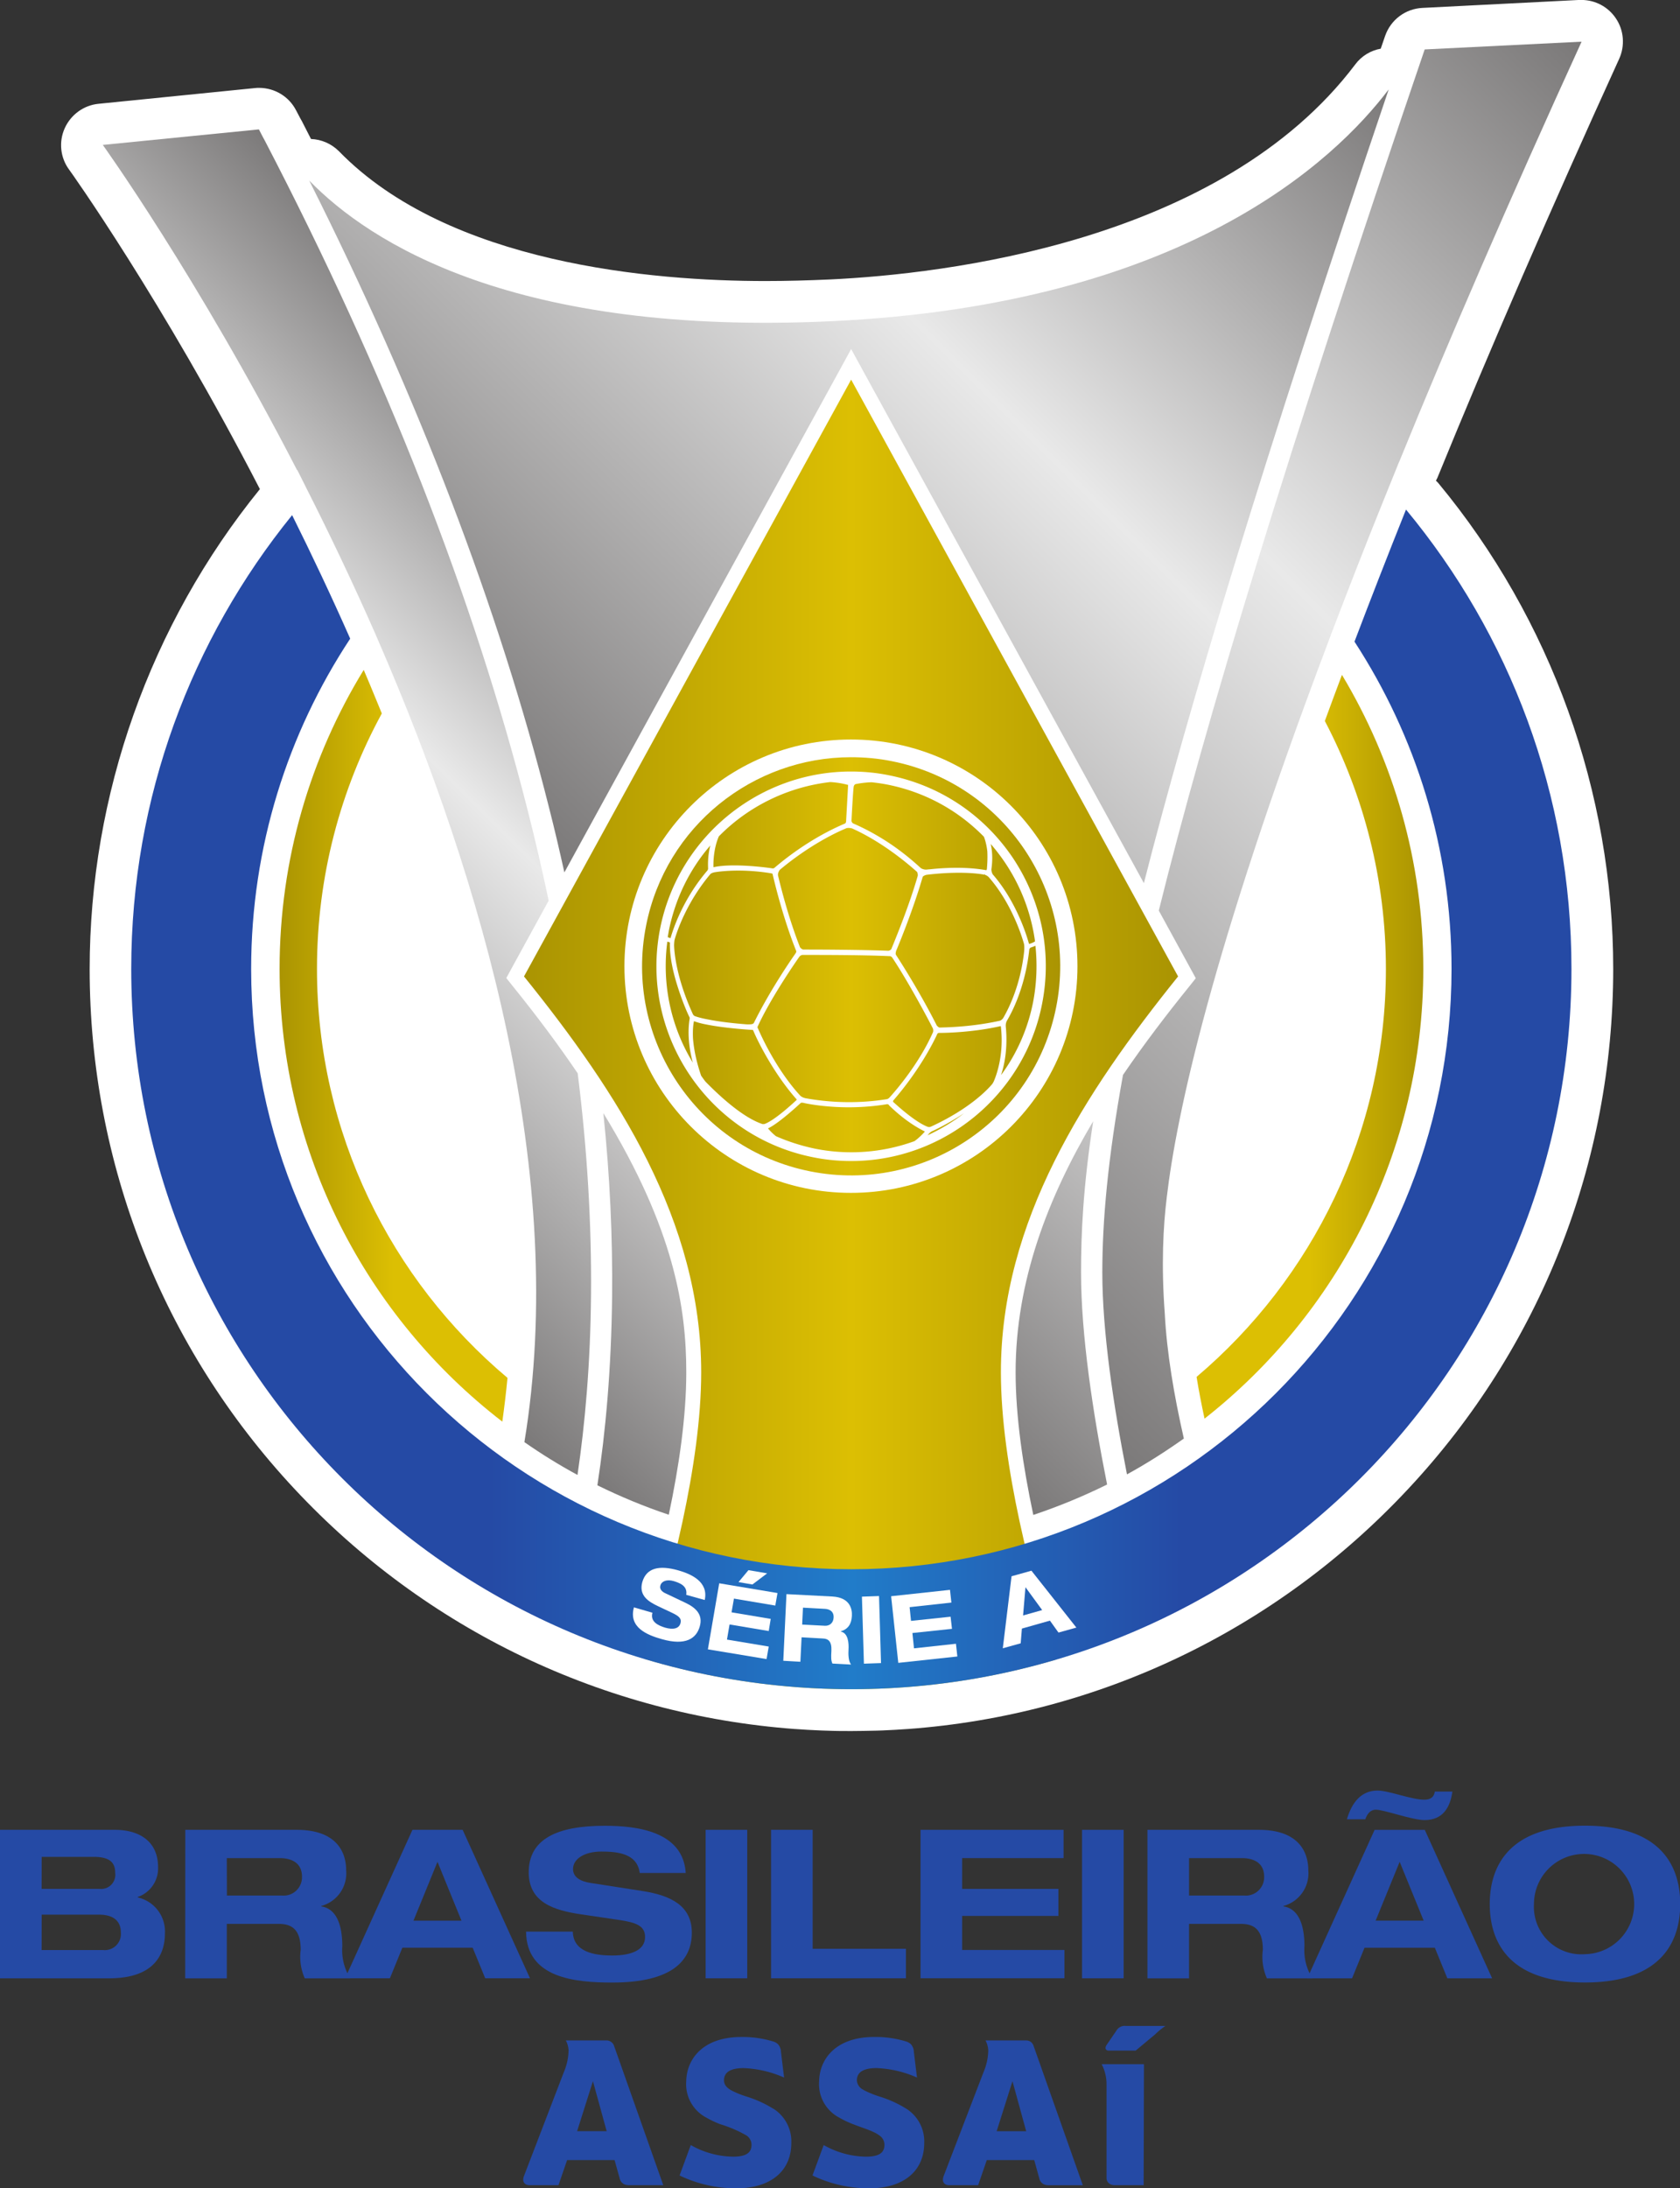 <?xml version="1.0" encoding="UTF-8" standalone="no"?>
<svg
   xmlns:dc="http://purl.org/dc/elements/1.1/"
   xmlns:cc="http://creativecommons.org/ns#"
   xmlns:rdf="http://www.w3.org/1999/02/22-rdf-syntax-ns#"
   xmlns:svg="http://www.w3.org/2000/svg"
   xmlns="http://www.w3.org/2000/svg"
   xmlns:sodipodi="http://sodipodi.sourceforge.net/DTD/sodipodi-0.dtd"
   xmlns:inkscape="http://www.inkscape.org/namespaces/inkscape"
   version="1.1"
   id="svg2"
   x="0"
   y="0"
   viewBox="0 0 168.954 220.003"
   xml:space="preserve"
   sodipodi:docname="Brasileirão_Assaí_2018.svg"
   width="168.954"
   height="220.003"
   inkscape:version="1.0.1 (3bc2e813f5, 2020-09-07)"><rect x="0" y="0" width="168.954" height="220.003" fill="#333333" stroke="none"/><defs
     id="defs1020" /><sodipodi:namedview
     pagecolor="#ffffff"
     bordercolor="#666666"
     borderopacity="1"
     objecttolerance="10"
     gridtolerance="10"
     guidetolerance="10"
     inkscape:pageopacity="0"
     inkscape:pageshadow="2"
     inkscape:window-width="1360"
     inkscape:window-height="706"
     id="namedview1018"
     showgrid="false"
     inkscape:zoom="0.53476389"
     inkscape:cx="344.04824"
     inkscape:cy="155.84346"
     inkscape:window-x="-8"
     inkscape:window-y="-8"
     inkscape:window-maximized="1"
     inkscape:current-layer="svg2" /><style
     id="style833">.st0{fill:#fff}.st1{fill:#254aa5}.st2{fill:none;stroke:#fff;stroke-width:2.835;stroke-linejoin:bevel;stroke-miterlimit:10}</style><g
     id="g20"
     transform="matrix(0.2,0,0,0.2,73.357,78.075)"><path
       id="path22"
       class="st0"
       d="m 356,-150.2 c 26.3,-64.4 57.1,-135.3 91.4,-210.6 3,-6.6 2.4,-14.4 -1.7,-20.4 -3.9,-5.8 -10.4,-9.2 -17.3,-9.2 h -1.1 l -78.8,4 c -8.6,0.4 -16,6 -18.8,14.1 -0.7,2.1 -1.5,4.3 -2.2,6.4 -5,0.9 -9.6,3.6 -12.8,7.9 -67.6,89.5 -207.1,105.4 -264,108.1 -11.1,0.5 -22.1,0.8 -32.6,0.8 -56.4,0 -159.2,-8.5 -214.4,-65.2 -3.9,-3.9 -8.9,-6 -14.1,-6.2 -1.5,-3 -3,-5.9 -4.5,-8.8 -0.1,-0.2 -0.2,-0.5 -0.4,-0.7 -0.2,-0.3 -0.9,-1.7 -2.6,-4.9 -3.6,-7 -10.8,-11.3 -18.6,-11.3 -0.7,0 -1.4,0 -2.1,0.1 l -78.6,7.9 c -7.4,0.7 -13.9,5.4 -17,12.2 -3.1,6.8 -2.3,14.8 2.1,20.8 0.5,0.6 46.9,65.6 96,160.7 -55.2,68 -85.6,153.6 -85.6,241.3 0,97.4 36.6,190.2 103,261.3 66.1,70.8 155.5,113.6 251.8,120.7 h 0.2 c 3.8,0.3 7.8,0.5 12.3,0.7 0.9,0 1.9,0.1 2.9,0.1 4.9,0.2 9,0.2 12.8,0.2 3.9,0 7.9,-0.1 12.8,-0.2 1,0 1.9,-0.1 2.9,-0.1 4.5,-0.2 8.5,-0.4 12.3,-0.7 h 0.2 c 96.3,-7 185.7,-49.9 251.8,-120.7 66.5,-71.1 103.1,-164 103.1,-261.4 0,-89 -31.2,-175.8 -88,-244.3 -0.4,-0.4 -0.7,-0.8 -1.1,-1.1 v -0.1 c 0.2,-0.5 0.5,-0.9 0.7,-1.4" /></g><g
     id="g108"
     transform="matrix(0.2,0,0,0.2,48.091,40.899)"><path
       id="path110"
       class="st0"
       d="m 100.6,597.2 c 0.7,-4.4 -3,-5.9 -6.3,-6.9 -3.4,-1 -6.1,0 -6.7,2.2 -0.5,1.7 0.6,3.1 2.7,4 l 9.9,4.7 c 5.3,2.5 8.9,6 7.2,11.9 -1.7,6 -7,9.8 -19,6.4 -7.5,-2.1 -16.9,-5.9 -14.1,-16 l 9.3,2.7 c -1.2,4.5 2.8,6.4 6.4,7.5 3.9,1.1 6.9,0.6 7.7,-2.2 0.7,-2.5 -1,-3.7 -4.1,-5.2 l -7.2,-3.4 c -5.1,-2.4 -9.7,-5.5 -7.9,-12.1 2.1,-7.2 8.5,-8.6 18.1,-5.9 6.3,1.8 15.3,5.6 13.3,14.9 z" /></g><g
     id="g112"
     transform="matrix(0.2,0,0,0.2,48.091,40.899)"><path
       id="path114"
       class="st2"
       d="m 100.6,597.2 c 0.7,-4.4 -3,-5.9 -6.3,-6.9 -3.4,-1 -6.1,0 -6.7,2.2 -0.5,1.7 0.6,3.1 2.7,4 l 9.9,4.7 c 5.3,2.5 8.9,6 7.2,11.9 -1.7,6 -7,9.8 -19,6.4 -7.5,-2.1 -16.9,-5.9 -14.1,-16 l 9.3,2.7 c -1.2,4.5 2.8,6.4 6.4,7.5 3.9,1.1 6.9,0.6 7.7,-2.2 0.7,-2.5 -1,-3.7 -4.1,-5.2 l -7.2,-3.4 c -5.1,-2.4 -9.7,-5.5 -7.9,-12.1 2.1,-7.2 8.5,-8.6 18.1,-5.9 6.3,1.8 15.3,5.6 13.3,14.9 z" /></g><g
     id="g116"
     transform="matrix(0.2,0,0,0.2,50.169,41.718)"><path
       id="path118"
       class="st0"
       d="m 121.6,580.8 9.4,1.6 -7.4,5.6 -7,-1.2 z m -14.7,6.5 29.3,4.9 -1.1,6.3 -20.8,-3.5 -1.1,6.9 19.7,3.3 -1,6.1 -19.7,-3.3 -1.3,7.6 21,3.5 -1.1,6.3 -29.5,-4.9 z" /></g><g
     id="g120"
     transform="matrix(0.2,0,0,0.2,50.169,41.718)"><path
       id="path122"
       class="st2"
       d="m 121.6,580.8 9.4,1.6 -7.4,5.6 -7,-1.2 z m -14.7,6.5 29.3,4.9 -1.1,6.3 -20.8,-3.5 -1.1,6.9 19.7,3.3 -1,6.1 -19.7,-3.3 -1.3,7.6 21,3.5 -1.1,6.3 -29.5,-4.9 z" /></g><g
     id="g124"
     transform="matrix(0.2,0,0,0.2,51.95,39.909)"><path
       id="path126"
       class="st0"
       d="m 139.6,617.1 11.4,0.6 c 1.9,0.1 4.2,-0.9 4.4,-4.1 0.2,-3.3 -2.3,-4.3 -4.4,-4.4 l -11,-0.6 z m -7.8,-15.3 23.1,1.2 c 8.8,0.5 10,6.2 9.8,9.7 -0.2,4.1 -1.9,6.7 -5.6,7.8 v 0.1 c 3.8,0.8 4.1,5.9 3.9,9.2 -0.1,1.6 -0.2,5.6 1.3,7.4 l -9.4,-0.5 c -0.7,-1.6 -0.7,-3 -0.5,-6.5 0.2,-4.7 -1.6,-6 -4.3,-6.1 l -10.7,-0.6 -0.6,12.3 -8.6,-0.5 z" /></g><g
     id="g128"
     transform="matrix(0.2,0,0,0.2,51.95,39.909)"><path
       id="path130"
       class="st2"
       d="m 139.6,617.1 11.4,0.6 c 1.9,0.1 4.2,-0.9 4.4,-4.1 0.2,-3.3 -2.3,-4.3 -4.4,-4.4 l -11,-0.6 z m -7.8,-15.3 23.1,1.2 c 8.8,0.5 10,6.2 9.8,9.7 -0.2,4.1 -1.9,6.7 -5.6,7.8 v 0.1 c 3.8,0.8 4.1,5.9 3.9,9.2 -0.1,1.6 -0.2,5.6 1.3,7.4 l -9.4,-0.5 c -0.7,-1.6 -0.7,-3 -0.5,-6.5 0.2,-4.7 -1.6,-6 -4.3,-6.1 l -10.7,-0.6 -0.6,12.3 -8.6,-0.5 z" /></g><g
     id="g132"
     transform="matrix(0.2,0,0,0.2,53.939,40.841)"><path
       id="path134"
       class="st0"
       d="m 159.7,598.4 8.6,-0.3 1,33.7 -8.6,0.3 z" /></g><g
     id="g136"
     transform="matrix(0.2,0,0,0.2,53.939,40.841)"><path
       id="path138"
       class="st2"
       d="m 159.7,598.4 8.6,-0.3 1,33.7 -8.6,0.3 z" /></g><g
     id="g140"
     transform="matrix(0.2,0,0,0.2,54.916,40.859)"><path
       id="path142"
       class="st0"
       d="m 169.6,598.1 29.6,-3.2 0.7,6.4 -21,2.3 0.7,6.9 19.9,-2.1 0.7,6.1 -19.9,2.1 0.8,7.7 21.1,-2.3 0.7,6.4 -29.7,3.2 z" /></g><g
     id="g144"
     transform="matrix(0.2,0,0,0.2,54.916,40.859)"><path
       id="path146"
       class="st2"
       d="m 169.6,598.1 29.6,-3.2 0.7,6.4 -21,2.3 0.7,6.9 19.9,-2.1 0.7,6.1 -19.9,2.1 0.8,7.7 21.1,-2.3 0.7,6.4 -29.7,3.2 z" /></g><g
     id="g148"
     transform="matrix(0.2,0,0,0.2,59.386,41.153)"><path
       id="path150"
       class="st0"
       d="m 214.8,592.1 -1.2,14.2 9.6,-2.7 z m 12.3,16.8 -14.1,4 -0.6,7.4 -9,2.5 4.3,-36.2 10,-2.8 22.6,28.6 -9,2.5 z" /></g><g
     id="g152"
     transform="matrix(0.2,0,0,0.2,59.386,41.153)"><path
       id="path154"
       class="st2"
       d="m 214.8,592.1 -1.2,14.2 9.6,-2.7 z m 12.3,16.8 -14.1,4 -0.6,7.4 -9,2.5 4.3,-36.2 10,-2.8 22.6,28.6 -9,2.5 z" /></g><g
     id="g156"
     transform="matrix(0.2,0,0,0.2,-0.002,-0.01)"><g
       id="g158"><g
         id="g164"><g
           id="g166"><linearGradient
             id="path176_1_"
             gradientUnits="userSpaceOnUse"
             x1="167.59"
             y1="803.478"
             x2="169.855"
             y2="803.478"
             gradientTransform="matrix(145.161,0,0,-145.161,-24064.035,117154.11)"><stop
               offset="0"
               style="stop-color:#aa9402"
               id="stop881" /><stop
               offset=".5"
               style="stop-color:#dcbf03"
               id="stop883" /><stop
               offset="1"
               style="stop-color:#aa9402"
               id="stop885" /></linearGradient><path
             id="path176"
             d="m 263.5,490.9 c 47.1,58.4 89.1,123 89.1,199 0,46.5 -15.7,105.5 -28,144.2 32.8,9.8 67.5,15.1 103.5,15.1 35.9,0 70.5,-5.3 103.2,-15 -12.2,-38.7 -28,-97.7 -28,-144.3 0,-76 42.1,-140.6 89.1,-199 L 428,190.9 Z m 50.5,-5.1 c 0,-62.9 51,-114 113.9,-114 62.9,0 113.9,51 113.9,114 0,62.9 -51,113.9 -113.9,113.9 C 365,599.7 314,548.7 314,485.8"
             style="fill:url(#path176_1_)" /></g></g></g></g><g
     id="g178"
     transform="matrix(0.2,0,0,0.2,-0.002,-0.01)"><g
       id="g180"><g
         id="g186"><g
           id="g188"><linearGradient
             id="path198_1_"
             gradientUnits="userSpaceOnUse"
             x1="168.79"
             y1="803.877"
             x2="171.055"
             y2="803.877"
             gradientTransform="matrix(178.303,-178.303,-178.303,-178.303,113477.18,173823.41)"><stop
               offset="0"
               style="stop-color:#7b7979"
               id="stop893" /><stop
               offset=".561"
               style="stop-color:#e9e9e9"
               id="stop895" /><stop
               offset="1"
               style="stop-color:#7b7979"
               id="stop897" /></linearGradient><path
             id="path198"
             d="m 418.5,161.5 c -159.7,7.6 -232.6,-39.4 -263,-70.7 54.7,108.9 95.3,214.9 120.6,315.3 2.8,10.9 5.3,21.7 7.7,32.5 L 421.5,187.4 428,175.5 434.5,187.4 575.2,444 C 597.4,356.9 635,232 698.3,45 671.2,80.8 595.3,153.1 418.5,161.5"
             style="fill:url(#path198_1_)" /></g></g></g></g><g
     id="g200"
     transform="matrix(0.2,0,0,0.2,-0.002,-0.01)"><g
       id="g202"><g
         id="g208"><g
           id="g210"><linearGradient
             id="path218_1_"
             gradientUnits="userSpaceOnUse"
             x1="167.998"
             y1="803.307"
             x2="170.263"
             y2="803.307"
             gradientTransform="matrix(50.315,-50.315,-50.315,-50.315,32448.69,49596.331)"><stop
               offset="0"
               style="stop-color:#7b7979"
               id="stop905" /><stop
               offset="1"
               style="stop-color:#c4c3c3"
               id="stop907" /></linearGradient><path
             id="path218"
             d="m 510.7,689.9 c 0,22.1 3.7,47.2 8.9,71.7 12.8,-4.3 25.2,-9.4 37.1,-15.3 -7.2,-36.2 -13.1,-75.3 -13.1,-106.6 0,-19.6 1,-42.6 6.1,-76 -22.6,38.1 -39,80.2 -39,126.2"
             style="fill:url(#path218_1_)" /></g></g></g></g><g
     id="g220"
     transform="matrix(0.2,0,0,0.2,-0.002,-0.01)"><g
       id="g222"><g
         id="g228"><g
           id="g230"><linearGradient
             id="path238_1_"
             gradientUnits="userSpaceOnUse"
             x1="166.456"
             y1="804.914"
             x2="168.722"
             y2="804.914"
             gradientTransform="matrix(41.953,-41.953,-41.953,-41.953,27052.24,41465.077)"><stop
               offset="0"
               style="stop-color:#7b7979"
               id="stop915" /><stop
               offset="1"
               style="stop-color:#c4c3c3"
               id="stop917" /></linearGradient><path
             id="path238"
             d="m 307.8,651.8 c -0.4,36.7 -3.3,68.3 -7.4,94.9 11.6,5.7 23.6,10.7 35.9,14.8 5.2,-24.5 8.8,-49.5 8.8,-71.6 0,-32 -5.9,-71.8 -41.7,-130.3 3.3,31.6 4.7,62.4 4.4,92.2"
             style="fill:url(#path238_1_)" /></g></g></g></g><g
     id="g240"
     transform="matrix(0.2,0,0,0.2,-0.002,-0.01)"><g
       id="g242"><g
         id="g248"><g
           id="g250"><linearGradient
             id="path260_1_"
             gradientUnits="userSpaceOnUse"
             x1="168.781"
             y1="803.194"
             x2="171.047"
             y2="803.194"
             gradientTransform="matrix(209.385,-209.385,-209.385,-209.385,133264.42,204119.86)"><stop
               offset="0"
               style="stop-color:#7b7979"
               id="stop925" /><stop
               offset=".561"
               style="stop-color:#e9e9e9"
               id="stop927" /><stop
               offset="1"
               style="stop-color:#7b7979"
               id="stop929" /></linearGradient><path
             id="path260"
             d="M 716.4,24.9 C 647,228.4 606.1,363.4 582.7,457.8 l 16.2,29.6 2.4,4.4 -3.1,3.9 c -11.4,14.1 -22.8,29 -33.5,44.7 -7.7,42.4 -10.4,73.5 -10.4,99.4 0,29.3 5.5,66.5 12.4,101.4 9.9,-5.4 19.4,-11.5 28.6,-18 -4.9,-21.5 -8.6,-43.2 -9.6,-63 -1.8,-24 -0.8,-43.6 1,-58.2 4.8,-41.1 22.4,-123.6 80.7,-277.9 l 2.2,-5.9 c 8.2,-21.4 16.9,-43.9 26.1,-66.6 l 7.8,-19.3 v 0.1 c 25,-61.3 55.2,-131.3 91.8,-211.4 z"
             style="fill:url(#path260_1_)" /></g></g></g></g><g
     id="g262"
     transform="matrix(0.2,0,0,0.2,-0.002,-0.01)"><g
       id="g264"><g
         id="g270"><g
           id="g272"><linearGradient
             id="path282_1_"
             gradientUnits="userSpaceOnUse"
             x1="167.988"
             y1="804.559"
             x2="170.254"
             y2="804.559"
             gradientTransform="matrix(116.206,-116.206,-116.206,-116.206,74031.724,113535.49)"><stop
               offset="0"
               style="stop-color:#7b7979"
               id="stop937" /><stop
               offset=".561"
               style="stop-color:#e9e9e9"
               id="stop939" /><stop
               offset="1"
               style="stop-color:#7b7979"
               id="stop941" /></linearGradient><path
             id="path282"
             d="m 51.7,72.9 c 0,0 47.2,65.6 97.7,163.5 l 0.1,-0.1 4.4,8.8 c 11.7,23.1 23.5,47.8 34.9,73.7 l 1.5,3.5 c 52.7,121.3 95.4,269.4 73.4,402.7 8.6,6 17.5,11.5 26.7,16.5 3.8,-25.7 6.5,-55.9 6.8,-90.7 0.3,-35.8 -1.9,-72.9 -6.7,-111.2 -9.3,-13.7 -20.1,-28.3 -32.8,-44 l -3.1,-3.9 2.4,-4.4 18.9,-34.5 C 272.8,438 269.3,423 265.5,408 238.4,301 193.9,187.5 133.2,70.8 c -0.5,-0.9 -1.7,-3.1 -3,-5.7 z"
             style="fill:url(#path282_1_)" /></g></g></g></g><g
     id="g284"
     transform="matrix(0.2,0,0,0.2,-0.002,-0.01)"><g
       id="g286"><g
         id="g292"><g
           id="g294"><linearGradient
             id="path304_1_"
             gradientUnits="userSpaceOnUse"
             x1="167.202"
             y1="804.041"
             x2="169.467"
             y2="804.041"
             gradientTransform="matrix(92.82,0,0,-92.82,-15196.878,75117.117)"><stop
               offset="0"
               style="stop-color:#aa9402"
               id="stop949" /><stop
               offset=".5"
               style="stop-color:#dcbf03"
               id="stop951" /><stop
               offset="1"
               style="stop-color:#aa9402"
               id="stop953" /></linearGradient><path
             id="path304"
             d="m 324.9,465.3 c -11.3,56.9 25.6,112.3 82.6,123.6 56.9,11.3 112.3,-25.6 123.6,-82.6 11.3,-56.9 -25.7,-112.3 -82.6,-123.6 -6.9,-1.4 -13.8,-2 -20.6,-2 -49.2,0 -93.1,34.6 -103,84.6"
             style="fill:url(#path304_1_)" /></g></g></g></g><g
     id="g308"
     transform="matrix(0.2,0,0,0.2,-0.002,-0.01)"><g
       id="g314"
       transform="translate(294.969,299.09)"><path
         id="path316"
         class="st0"
         d="m 210.8,217.1 c -0.1,-1.1 0.1,-2.2 0.6,-3.1 2.7,-4.5 9.2,-17.1 11.2,-35.7 0,-0.2 0.4,-0.9 0.7,-1 0.9,-0.3 1.7,-0.6 2.4,-0.9 1,9.5 0.6,19.1 -1.2,28.4 -2.6,13.2 -8.1,25.8 -16.1,36.6 3.4,-10.2 2.8,-20.2 2.4,-24.3 m -37.6,50.2 c -0.4,0.2 -1,0.3 -1.7,0.1 -5.9,-2.3 -13.9,-9.4 -17.2,-12.4 -0.3,-0.2 -0.2,-0.7 -0.1,-0.8 13.2,-15.2 20.3,-29.4 22.1,-33.4 0.2,-0.4 0.5,-0.6 0.9,-0.6 3.8,0 17.2,-0.3 30.9,-3.4 h 0.1 l 0.1,0.1 c 1.6,13.3 -1.8,23.5 -3.4,27.3 -0.3,0.8 -0.9,1.7 -1.1,1.9 -2.3,2.7 -11.3,12.3 -30.6,21.2 m -1.1,3.6 c 0.5,-0.5 1.1,-1.1 1.9,-1.4 0.5,-0.2 7.8,-3.6 15.8,-8.9 -5.7,4.4 -11.9,8.1 -18.4,11.1 0.3,-0.3 0.5,-0.5 0.7,-0.8 m -64.4,-15.5 c 0.1,-0.1 0.5,-0.2 1.6,0 l 0.3,0.1 c 3.3,0.7 8.6,1.5 15.4,1.9 8.8,0.5 17.5,0 25.7,-1.3 0.3,-0.1 0.6,-0.1 0.8,0 0.2,0 0.3,0.1 0.4,0.2 l 0.1,0.2 c 8.1,8 15.3,11.9 18,13.2 v 0.2 c -1.5,1.7 -3.2,3.3 -5.1,4.7 a 93.004,93.004 0 0 1 -50,3.8 c -6.7,-1.4 -13.4,-3.5 -19.7,-6.3 -1.5,-1.2 -2.7,-2.4 -3.8,-3.7 -0.1,-0.1 -0.1,-0.2 -0.2,-0.2 5,-2.3 13.9,-10.4 16.5,-12.8 M 54,214.3 c 1.6,0.6 3.7,1.2 6.4,1.7 8.5,1.7 19.7,2.5 23.1,2.7 0.1,0 0.2,0.1 0.3,0.3 2.8,6.7 11.1,22.6 21.9,34.7 0,0 0,0.1 -0.2,0.3 -9.8,9.1 -14.5,11.5 -16.1,12 -0.1,0 -0.5,0.1 -1,0 -0.1,0 -0.2,0 -0.3,-0.1 -10.7,-3.7 -23.3,-16.1 -28.3,-21.2 -0.8,-1 -1.5,-2 -2.2,-3 -2.4,-7 -3.7,-13.4 -4.1,-18.9 -0.2,-4.4 0.2,-7.2 0.5,-8.5 m -7.8,-16.1 c 2.3,7.1 4.8,12.7 5.6,14.2 0,0.1 0.1,0.6 0,0.8 -1.3,8.1 0.1,16.2 1.6,21.9 -11.1,-18.2 -15.6,-39.6 -12.8,-60.8 0.5,0.2 1,0.3 1.3,0.4 -0.2,6.6 1.3,14.4 4.3,23.5 m 14.9,-60.6 c 0,0.2 -0.2,0.8 -0.3,0.9 -12.4,14.5 -17.3,29.5 -18.6,34.1 -0.5,-0.2 -0.9,-0.4 -1.4,-0.5 0.2,-1.2 0.4,-2.3 0.6,-3.5 3.2,-15.8 10.3,-30.5 20.8,-42.6 -0.9,3.6 -1.3,7.5 -1.1,11.6 m 70.4,-42.1 -1,18.2 c 0,0.3 -0.1,1.1 -0.7,1.3 -11.8,5 -24.3,12.8 -35.2,22.1 -0.4,0.3 -0.5,0.4 -0.9,0.4 H 93.5 C 90.3,137 82.1,136 74.2,136 c -4.2,0 -7.7,0.3 -10.4,0.9 -0.1,-2.2 0,-9.3 2.7,-15.5 15,-15.3 35,-24.9 56,-27.3 2.1,0.1 4.3,0.4 6.3,0.8 0.8,0.2 1.6,0.3 2.4,0.6 0.2,-0.1 0.3,0 0.3,0 m 69.8,42.1 c 0,0.5 -0.2,0.7 -0.3,0.8 -4.5,-0.8 -9.5,-1.2 -14.8,-1.2 -5.6,0 -10.3,0.4 -13.1,0.7 -0.9,0.1 -1.6,0.1 -2,0.2 h -0.3 c -0.4,0 -0.8,0 -1.1,-0.1 -1.1,-0.2 -1.7,-0.7 -1.8,-0.8 -6.3,-5.8 -13.1,-11 -20.3,-15.3 -5.8,-3.5 -10.4,-5.6 -12.4,-6.5 -0.5,-0.2 -0.8,-0.4 -1,-0.4 -0.9,-0.5 -1,-1.3 -1,-1.3 0,-0.8 0.8,-15.4 1.1,-17.2 0.2,-1.2 1,-1.4 1.1,-1.4 1.6,-0.3 4.4,-0.8 7.9,-0.9 2.9,0.3 5.5,0.7 8.1,1.2 18.5,3.7 35.2,12.7 48.4,26.2 0.8,2.1 1.4,4.6 1.7,7.3 0.2,4 -0.1,7.6 -0.2,8.7 m 21.5,37.8 h -0.2 c -0.1,0 -0.1,0.2 -0.2,-0.2 -1.3,-4.7 -6.5,-21.2 -18,-34.5 -0.4,-0.4 -1,-2 -0.8,-3.1 0.6,-4.3 0.5,-8.5 -0.4,-12.4 12.1,13.9 19.8,30.8 22.3,49 -0.8,0.5 -1.7,0.9 -2.7,1.2 M 76.3,138.6 c 5.6,0 11.3,0.5 16.7,1.4 l 0.2,0.1 c 0.1,0 0.2,0 0.3,0.1 0.8,3.5 5.1,21.8 11.9,38.8 0.1,0.6 0,0.7 -0.6,1.6 -3.7,5.3 -13.1,19.3 -20.7,34.6 -0.2,0.3 -0.6,0.7 -2.3,0.7 h -1.2 c -5.4,-0.4 -13.3,-1.2 -19.7,-2.5 -2.7,-0.5 -5,-1.1 -6.6,-1.7 -0.2,-0.1 -0.6,-0.5 -0.8,-0.8 -8.4,-18.4 -9.4,-31.2 -9.5,-34.7 0,-0.6 0.1,-2.3 0.3,-3 1.2,-4.2 6.1,-18.8 18,-32.9 0.1,-0.1 0.9,-0.7 2.4,-0.9 1.2,-0.2 5.4,-0.8 11.6,-0.8 m 133.2,74.1 c -0.5,0.8 -1.5,1.4 -1.8,1.4 -13,2.9 -25.3,3.3 -30.2,3.4 -0.6,-0.1 -1.2,-0.8 -1.4,-1 -8,-15.9 -17.7,-31.2 -20.5,-35.5 -0.3,-0.4 -0.2,-1.4 0.2,-2.4 0.1,-0.2 8,-18.9 13.2,-36.8 0.1,-0.4 1.3,-1 2.1,-1.1 5.8,-0.7 11.2,-1 16.1,-1 6.8,0 11.1,0.6 13,1 l 0.1,-0.6 0.1,0.7 c 0.7,0.1 1.7,0.9 2,1.3 11.1,12.8 16.2,28.6 17.5,33.2 0.3,0.9 0.2,3.2 0.1,4.1 -1.9,17.3 -8,29 -10.5,33.3 M 107,181.9 c 0.4,-0.5 1,-0.9 1.7,-0.9 h 3.1 c 6.2,0 27.3,0 40.3,0.6 h 0.5 c 0.4,0.1 0.7,0.3 1,0.6 7.7,11.5 17.9,30.5 20.5,35.7 0.3,0.6 0.2,1.7 0.1,1.9 -6.9,15.7 -18.6,29.3 -22,33 -0.4,0.4 -1,0.7 -1.2,0.7 -6.2,1 -12.5,1.5 -19,1.5 -10.2,0 -18.2,-1.3 -22.1,-2 l -0.3,-0.1 c -0.9,-0.2 -2,-0.9 -2.2,-1.2 C 94.8,238 86.9,219.7 85.9,217.3 92,203.7 104.5,185.4 107,181.9 m 26.5,-64.5 c 15.8,7.1 28.9,18.5 32.6,21.8 0.4,0.4 0.5,1.7 0.4,2.1 -4.4,15.3 -11.3,31.9 -13.2,36.6 -0.2,0.6 -1.2,1 -1.6,1 -13,-0.5 -33.9,-0.6 -40,-0.6 h -2.8 c -0.8,-0.2 -1.5,-1 -1.6,-1.2 -5.7,-14.5 -9.6,-30 -11,-35.9 -0.3,-1.2 0.6,-2.8 1,-3.1 14.9,-12.4 28.1,-18.6 33.1,-20.7 0.6,-0.3 1.7,-0.3 2.6,-0.1 0.2,0 0.4,0.1 0.5,0.1 m 80.9,14.9 C 199.8,110.6 177.7,95.8 152.1,90.7 145.8,89.4 139.3,88.8 132.9,88.8 86.4,88.8 46.1,122 37,167.6 c -10.5,53 24,104.6 76.9,115.1 6.3,1.3 12.8,1.9 19.2,1.9 46.5,0 86.9,-33.2 95.9,-78.8 5.1,-25.6 -0.1,-51.7 -14.6,-73.5" /></g></g><g
     id="g318"
     transform="matrix(0.2,0,0,0.2,-0.002,-0.01)"><g
       id="g320"><g
         id="g326"><g
           id="g328"><linearGradient
             id="path342_1_"
             gradientUnits="userSpaceOnUse"
             x1="167.966"
             y1="803.076"
             x2="170.231"
             y2="803.076"
             gradientTransform="matrix(319.68,0,0,-319.68,-53629.23,257279.78)"><stop
               offset="0"
               style="stop-color:#254aa5"
               id="stop964" /><stop
               offset=".25"
               style="stop-color:#254aa5"
               id="stop966" /><stop
               offset=".5"
               style="stop-color:#217cc9"
               id="stop968" /><stop
               offset=".728"
               style="stop-color:#254aa5"
               id="stop970" /><stop
               offset="1"
               style="stop-color:#254aa5"
               id="stop972" /></linearGradient><path
             id="path342"
             d="m 681.1,322.6 c 30.8,47.3 48.8,103.8 48.8,164.5 0,166.7 -135.1,301.8 -301.8,301.8 -166.7,0 -301.8,-135.1 -301.8,-301.8 0,-61.3 18.4,-118.4 49.8,-166 C 166.5,299.4 156.7,278.7 146.9,259 96.4,321.3 66,400.6 66,487.1 c 0,200 162.1,362.1 362.1,362.1 200,0 362.1,-162.1 362.1,-362.1 0,-87.8 -31.2,-168.2 -83.2,-230.9 -9.4,23.5 -18,45.6 -25.9,66.4"
             style="fill:url(#path342_1_)" /></g></g></g></g><g
     id="g344"
     transform="matrix(0.2,0,0,0.2,-0.002,-0.01)"><g
       id="g346"><g
         id="g352"><g
           id="g354"><linearGradient
             id="path364_1_"
             gradientUnits="userSpaceOnUse"
             x1="163.76"
             y1="804.598"
             x2="166.026"
             y2="804.598"
             gradientTransform="matrix(50.564,0,0,-50.564,-8139.816,41209.793)"><stop
               offset="0"
               style="stop-color:#aa9402"
               id="stop980" /><stop
               offset=".5"
               style="stop-color:#dcbf03"
               id="stop982" /><stop
               offset="1"
               style="stop-color:#dcbf03"
               id="stop984" /></linearGradient><path
             id="path364"
             d="m 140.6,487.1 c 0,92.7 43.9,175.1 112,227.6 1,-7.2 1.9,-14.6 2.6,-22 -58.6,-49.3 -95.8,-123.1 -95.8,-205.6 0,-46.5 11.8,-90.2 32.6,-128.4 -1.1,-2.6 -2.1,-5.2 -3.2,-7.8 -1.9,-4.7 -3.9,-9.4 -5.9,-14.1 -26.8,43.8 -42.3,95.2 -42.3,150.3"
             style="fill:url(#path364_1_)" /></g></g></g></g><g
     id="g366"
     transform="matrix(0.2,0,0,0.2,-0.002,-0.01)"><g
       id="g368"><g
         id="g374"><g
           id="g376"><linearGradient
             id="path386_1_"
             gradientUnits="userSpaceOnUse"
             x1="168.854"
             y1="804.602"
             x2="171.12"
             y2="804.602"
             gradientTransform="matrix(50.297,0,0,-50.297,-7891.121,40995.254)"><stop
               offset="0"
               style="stop-color:#dcbf03"
               id="stop992" /><stop
               offset=".5"
               style="stop-color:#dcbf03"
               id="stop994" /><stop
               offset="1"
               style="stop-color:#aa9402"
               id="stop996" /></linearGradient><path
             id="path386"
             d="m 666.3,362.2 c 0,0.1 -0.1,0.2 -0.1,0.3 19.5,37.2 30.7,79.6 30.7,124.6 0,82.2 -37,155.8 -95.2,205.1 1.1,6.9 2.5,14 4,21 66.9,-52.6 110,-134.3 110,-226.1 0,-54.1 -15,-104.6 -40.9,-147.8 -2.9,7.8 -5.8,15.4 -8.5,22.9"
             style="fill:url(#path386_1_)" /></g></g></g></g><g
     id="g390"
     transform="matrix(0.2,0,0,0.2,-0.002,-0.01)"><g
       id="g396"
       transform="translate(241.777,204.559)"><path
         id="path398"
         class="st0"
         d="m 103.3,597.2 c 0.7,-4.4 -3,-5.9 -6.3,-6.9 -3.4,-1 -6.1,0 -6.7,2.2 -0.5,1.7 0.6,3.1 2.7,4 l 9.9,4.7 c 5.3,2.5 8.9,6 7.2,11.9 -1.7,6 -7,9.8 -19,6.4 -7.5,-2.1 -16.9,-5.9 -14.1,-16 l 9.3,2.7 c -1.2,4.5 2.8,6.4 6.4,7.5 3.9,1.1 6.9,0.6 7.7,-2.2 0.7,-2.5 -1,-3.7 -4.1,-5.2 l -7.2,-3.4 c -5.1,-2.4 -9.7,-5.5 -7.9,-12.1 2.1,-7.2 8.5,-8.6 18.1,-5.9 6.3,1.8 15.3,5.6 13.3,14.9 z" /></g><g
       id="g400"
       transform="translate(252.162,208.66)"><path
         id="path402"
         class="st0"
         d="m 124.2,580.7 9.4,1.6 -7.4,5.6 -7,-1.2 z m -14.7,6.6 29.3,4.9 -1.1,6.3 -20.8,-3.5 -1.2,6.9 19.7,3.3 -1,6.1 -19.7,-3.3 -1.3,7.6 21,3.5 -1.1,6.3 -29.5,-4.9 z" /></g><g
       id="g404"
       transform="translate(261.074,199.607)"><path
         id="path406"
         class="st0"
         d="m 142.3,617.1 11.4,0.6 c 1.9,0.1 4.2,-0.9 4.4,-4.1 0.2,-3.3 -2.3,-4.3 -4.4,-4.4 l -11,-0.6 z m -7.9,-15.3 23.1,1.2 c 8.8,0.5 10,6.2 9.8,9.7 -0.2,4.1 -1.9,6.7 -5.6,7.8 v 0.1 c 3.8,0.8 4.1,5.9 3.9,9.2 -0.1,1.6 -0.2,5.6 1.3,7.4 l -9.4,-0.5 c -0.7,-1.6 -0.7,-3 -0.5,-6.5 0.2,-4.7 -1.6,-6 -4.3,-6.1 l -10.7,-0.6 -0.6,12.3 -8.6,-0.5 z" /></g><g
       id="g408"
       transform="translate(271.022,204.269)"><path
         id="path410"
         class="st0"
         d="m 162.4,598.4 8.6,-0.3 1,33.7 -8.6,0.3 z" /></g><g
       id="g412"
       transform="translate(275.904,204.356)"><path
         id="path414"
         class="st0"
         d="m 172.2,598.1 29.6,-3.2 0.7,6.4 -21,2.3 0.7,6.9 19.9,-2.1 0.7,6.1 -19.9,2.1 0.8,7.7 21.1,-2.3 0.7,6.4 -29.7,3.2 z" /></g><g
       id="g416"
       transform="translate(298.256,205.827)"><path
         id="path418"
         class="st0"
         d="m 217.4,592.1 -1.2,14.2 9.6,-2.7 z m 12.3,16.8 -14.1,4 -0.6,7.4 -9,2.5 4.4,-36.2 10,-2.8 22.6,28.6 -9,2.5 z" /></g></g><g
     transform="matrix(2.252,0,0,2.252,0,180.018)"
     id="g1095"
     style="fill:#254aa5;fill-opacity:1"><g
       id="g1089"
       style="fill:#254aa5;fill-opacity:1"><path
         d="m 271.438,492.337 h 5.134 c 1,0 1.925,0.446 1.925,1.671 a 1.35,1.35 0 0 1 -0.91,1.328 v 0.019 a 1.556,1.556 0 0 1 1.216,1.606 c 0,0.882 -0.422,2.005 -2.49,2.005 h -4.875 z m 1.858,2.637 h 2.586 a 0.633,0.633 0 0 0 0.7,-0.715 c 0,-0.418 -0.192,-0.715 -0.958,-0.715 H 273.3 Z m 0,2.729 h 2.739 a 0.719,0.719 0 0 0 0.8,-0.78 c 0,-0.52 -0.335,-0.8 -0.987,-0.8 H 273.3 Z"
         transform="translate(-271.438,-490.583)"
         fill="#010c29"
         id="path1067"
         style="fill:#254aa5;fill-opacity:1" /><path
         d="m 322.647,492.337 h 4.971 c 1.9,0 2.212,1.123 2.212,1.8 a 1.512,1.512 0 0 1 -1.111,1.6 v 0.019 c 0.814,0.121 0.939,1.123 0.939,1.773 a 2.386,2.386 0 0 0 0.354,1.439 h -2.03 a 2.374,2.374 0 0 1 -0.182,-1.272 c 0,-0.928 -0.412,-1.16 -0.987,-1.16 H 324.5 v 2.432 h -1.858 z m 1.858,2.934 h 2.462 a 0.819,0.819 0 0 0 0.891,-0.845 c 0,-0.659 -0.537,-0.826 -0.987,-0.826 H 324.5 Z"
         transform="translate(-314.372,-490.583)"
         fill="#010c29"
         id="path1069"
         style="fill:#254aa5;fill-opacity:1" /><path
         d="m 372.5,497.6 h -3.14 l -0.556,1.365 h -2 l 3.007,-6.628 h 2.241 l 3.008,6.628 h -2 z m -1.571,-3.834 -1.073,2.627 H 372 Z"
         transform="translate(-351.392,-490.583)"
         fill="#010c29"
         id="path1071"
         style="fill:#254aa5;fill-opacity:1" /><path
         d="m 421.9,493.3 c -0.115,-0.863 -0.967,-0.956 -1.715,-0.956 -0.766,0 -1.264,0.334 -1.264,0.78 0,0.353 0.306,0.548 0.785,0.622 l 2.327,0.362 c 1.245,0.195 2.193,0.65 2.193,1.856 0,1.235 -0.862,2.228 -3.553,2.228 -1.667,0 -3.831,-0.2 -3.85,-2.274 h 2.088 c 0.019,0.91 0.958,1.067 1.762,1.067 0.871,0 1.465,-0.251 1.465,-0.826 0,-0.511 -0.421,-0.65 -1.159,-0.761 l -1.7,-0.251 c -1.188,-0.176 -2.337,-0.52 -2.337,-1.875 0,-1.476 1.245,-2.079 3.391,-2.079 1.408,0 3.5,0.232 3.621,2.107 z"
         transform="translate(-393.331,-489.62)"
         fill="#010c29"
         id="path1073"
         style="fill:#254aa5;fill-opacity:1" /><path
         d="m 466.435,492.337 h 1.858 v 6.628 h -1.858 z"
         transform="translate(-434.924,-490.583)"
         fill="#010c29"
         id="path1075"
         style="fill:#254aa5;fill-opacity:1" /><path
         d="m 484.512,492.337 h 1.858 v 5.31 h 4.166 v 1.318 h -6.024 z"
         transform="translate(-450.079,-490.583)"
         fill="#010c29"
         id="path1077"
         style="fill:#254aa5;fill-opacity:1" /><path
         d="m 525.822,492.337 h 6.388 v 1.263 h -4.53 v 1.374 h 4.3 v 1.207 h -4.3 v 1.519 h 4.569 v 1.263 h -6.427 z"
         transform="translate(-484.714,-490.583)"
         fill="#010c29"
         id="path1079"
         style="fill:#254aa5;fill-opacity:1" /><path
         d="m 570.453,492.337 h 1.858 v 6.628 h -1.858 z"
         transform="translate(-522.132,-490.583)"
         fill="#010c29"
         id="path1081"
         style="fill:#254aa5;fill-opacity:1" /><path
         d="m 588.529,492.337 h 4.971 c 1.9,0 2.212,1.123 2.212,1.8 a 1.512,1.512 0 0 1 -1.111,1.6 v 0.019 c 0.814,0.121 0.939,1.123 0.939,1.773 a 2.387,2.387 0 0 0 0.354,1.439 h -2.03 a 2.374,2.374 0 0 1 -0.182,-1.272 c 0,-0.928 -0.412,-1.16 -0.987,-1.16 h -2.308 v 2.432 h -1.858 z m 1.858,2.934 h 2.462 a 0.819,0.819 0 0 0 0.891,-0.845 c 0,-0.659 -0.536,-0.826 -0.987,-0.826 h -2.366 z"
         transform="translate(-537.287,-490.583)"
         fill="#010c29"
         id="path1083"
         style="fill:#254aa5;fill-opacity:1" /><path
         d="m 638.384,488.5 h -3.141 l -0.556,1.365 h -2 l 3.007,-6.628 h 2.241 l 3.007,6.628 h -2 z m -3.927,-5.737 c 0.22,-0.743 0.632,-1.281 1.369,-1.281 0.5,0 1.513,0.408 2.088,0.408 0.259,0 0.431,-0.1 0.469,-0.362 h 0.785 c -0.1,0.705 -0.421,1.272 -1.245,1.272 -0.546,0 -1.81,-0.464 -2.174,-0.464 -0.249,0 -0.393,0.2 -0.469,0.427 z m 2.356,1.9 -1.073,2.627 h 2.145 z"
         transform="translate(-574.308,-481.481)"
         fill="#010c29"
         id="path1085"
         style="fill:#254aa5;fill-opacity:1" /><path
         d="m 687.377,491.189 c 3.678,0 4.253,2.117 4.253,3.5 0,1.383 -0.575,3.5 -4.253,3.5 -3.678,0 -4.253,-2.116 -4.253,-3.5 0,-1.384 0.576,-3.5 4.253,-3.5 z m 0,5.737 a 2.238,2.238 0 1 0 -2.279,-2.237 2.119,2.119 0 0 0 2.279,2.237 z"
         transform="translate(-616.596,-489.62)"
         fill="#010c29"
         id="path1087"
         style="fill:#254aa5;fill-opacity:1" /></g><g
       transform="translate(23.361,10.512)"
       id="g1093"
       style="fill:#254aa5;fill-opacity:1"><path
         d="m 372.084,550.229 v 0 a 5.1,5.1 0 0 0 -1.2,-0.548 4.385,4.385 0 0 1 -0.666,-0.268 v 0 c -0.211,-0.117 -0.342,-0.256 -0.342,-0.457 0,-0.358 0.292,-0.546 0.876,-0.546 a 4.931,4.931 0 0 1 1.808,0.423 l -0.141,-1.158 a 0.517,0.517 0 0 0 -0.139,-0.338 v 0 a 0.529,0.529 0 0 0 -0.21,-0.115 4.633,4.633 0 0 0 -1.422,-0.2 c -1.7,0 -2.439,0.97 -2.458,1.978 a 1.685,1.685 0 0 0 0.888,1.616 3.071,3.071 0 0 0 0.43,0.242 3.05,3.05 0 0 1 -0.43,-0.243 4.248,4.248 0 0 0 0.648,0.306 5.648,5.648 0 0 1 1.148,0.493 v 0 a 0.5,0.5 0 0 1 0.231,0.423 c 0,0.329 -0.207,0.527 -0.819,0.527 a 3.9,3.9 0 0 1 -1.893,-0.518 l -0.5,1.356 c 0.044,0.023 0.092,0.045 0.141,0.068 a 5.8,5.8 0 0 0 2.4,0.507 c 1.507,0 2.449,-0.753 2.449,-2.025 a 1.728,1.728 0 0 0 -0.794,-1.525 m -2.227,0.782 a 10.075,10.075 0 0 1 1.01,0.405 10.075,10.075 0 0 0 -1.01,-0.405 m 0.165,-1.859 a 0.494,0.494 0 0 0 0.193,0.261 0.494,0.494 0 0 1 -0.193,-0.261 m 17.8,-2.621 a 0.427,0.427 0 0 0 -0.4,0.169 l -0.457,0.669 a 0.3,0.3 0 0 0 -0.056,0.141 c 0,0.064 0.044,0.118 0.139,0.122 h 1.207 l 0.871,-0.726 a 3.127,3.127 0 0 1 0.338,-0.29 v 0 c 0.042,-0.031 0.082,-0.06 0.122,-0.086 z m -22.941,0.755 v 0 a 0.36,0.36 0 0 0 -0.273,-0.109 h -1.8 a 1.076,1.076 0 0 1 0.123,0.443 2.618,2.618 0 0 1 -0.217,0.988 l -1.78,4.635 a 0.465,0.465 0 0 0 -0.028,0.15 0.23,0.23 0 0 0 0.18,0.233 0.374,0.374 0 0 0 0.094,0.013 h 1.3 l 0.386,-1.121 h 2.119 l 0.226,0.81 a 0.376,0.376 0 0 0 0.235,0.283 0.321,0.321 0 0 0 0.082,0.063 0.307,0.307 0 0 1 -0.082,-0.064 0.561,0.561 0 0 0 0.189,0.029 h 1.525 l -2.2,-6.225 a 0.351,0.351 0 0 0 -0.076,-0.127 m -1.572,3.941 0.707,-2.232 0.613,2.232 z M 375.8,551.01 a 10.052,10.052 0 0 1 1.01,0.405 9.986,9.986 0 0 0 -1.01,-0.405 m 11.16,-1.861 v 4.158 a 0.308,0.308 0 0 0 0.214,0.306 0.434,0.434 0 0 0 0.143,0.024 h 1.3 l 0.014,-5.315 v -0.086 h -1.889 a 1.924,1.924 0 0 1 0.217,0.913 m -3.33,-1.864 v 0 a 0.361,0.361 0 0 0 -0.273,-0.109 h -1.8 a 1.077,1.077 0 0 1 0.122,0.443 2.613,2.613 0 0 1 -0.217,0.988 l -1.78,4.635 a 0.461,0.461 0 0 0 -0.028,0.15 0.229,0.229 0 0 0 0.18,0.233 0.37,0.37 0 0 0 0.093,0.013 h 1.3 l 0.386,-1.121 h 2.119 l 0.024,0.087 0.2,0.724 a 0.378,0.378 0 0 0 0.235,0.283 0.571,0.571 0 0 0 0.189,0.028 h 1.521 l -2.2,-6.225 a 0.351,0.351 0 0 0 -0.075,-0.127 m -1.572,3.941 0.706,-2.232 0.075,0.273 0.538,1.959 z m -4.029,-1 v 0 a 5.107,5.107 0 0 0 -1.206,-0.549 4.422,4.422 0 0 1 -0.665,-0.268 v 0 c -0.025,-0.014 -0.05,-0.028 -0.072,-0.043 l 0.012,0.007 a 0.494,0.494 0 0 1 -0.282,-0.42 c 0,-0.358 0.292,-0.546 0.876,-0.546 a 4.93,4.93 0 0 1 1.808,0.423 l -0.141,-1.158 a 0.518,0.518 0 0 0 -0.139,-0.338 v 0 a 0.533,0.533 0 0 0 -0.21,-0.115 4.632,4.632 0 0 0 -1.422,-0.2 c -1.7,0 -2.439,0.97 -2.459,1.978 a 1.687,1.687 0 0 0 0.888,1.616 3.276,3.276 0 0 0 0.567,0.3 3.265,3.265 0 0 1 -0.567,-0.3 4.27,4.27 0 0 0 0.647,0.306 c 0.11,0.043 0.217,0.082 0.32,0.119 l 0.1,0.036 0.066,0.024 0.03,0.011 -0.018,-0.007 c 0.115,0.043 0.222,0.083 0.319,0.125 v 0 l 0.081,0.037 0.017,0.008 0.079,0.04 a 1.247,1.247 0 0 1 0.158,0.1 v 0 a 0.505,0.505 0 0 1 0.231,0.423 c 0,0.329 -0.207,0.527 -0.82,0.527 a 3.9,3.9 0 0 1 -1.893,-0.518 l -0.5,1.356 c 0.045,0.023 0.092,0.045 0.14,0.068 a 5.8,5.8 0 0 0 2.4,0.507 c 1.507,0 2.449,-0.753 2.449,-2.025 a 1.728,1.728 0 0 0 -0.794,-1.525"
         transform="translate(-360.906,-546.531)"
         fill="#010c29"
         id="path1091"
         style="fill:#254aa5;fill-opacity:1" /></g></g></svg>
